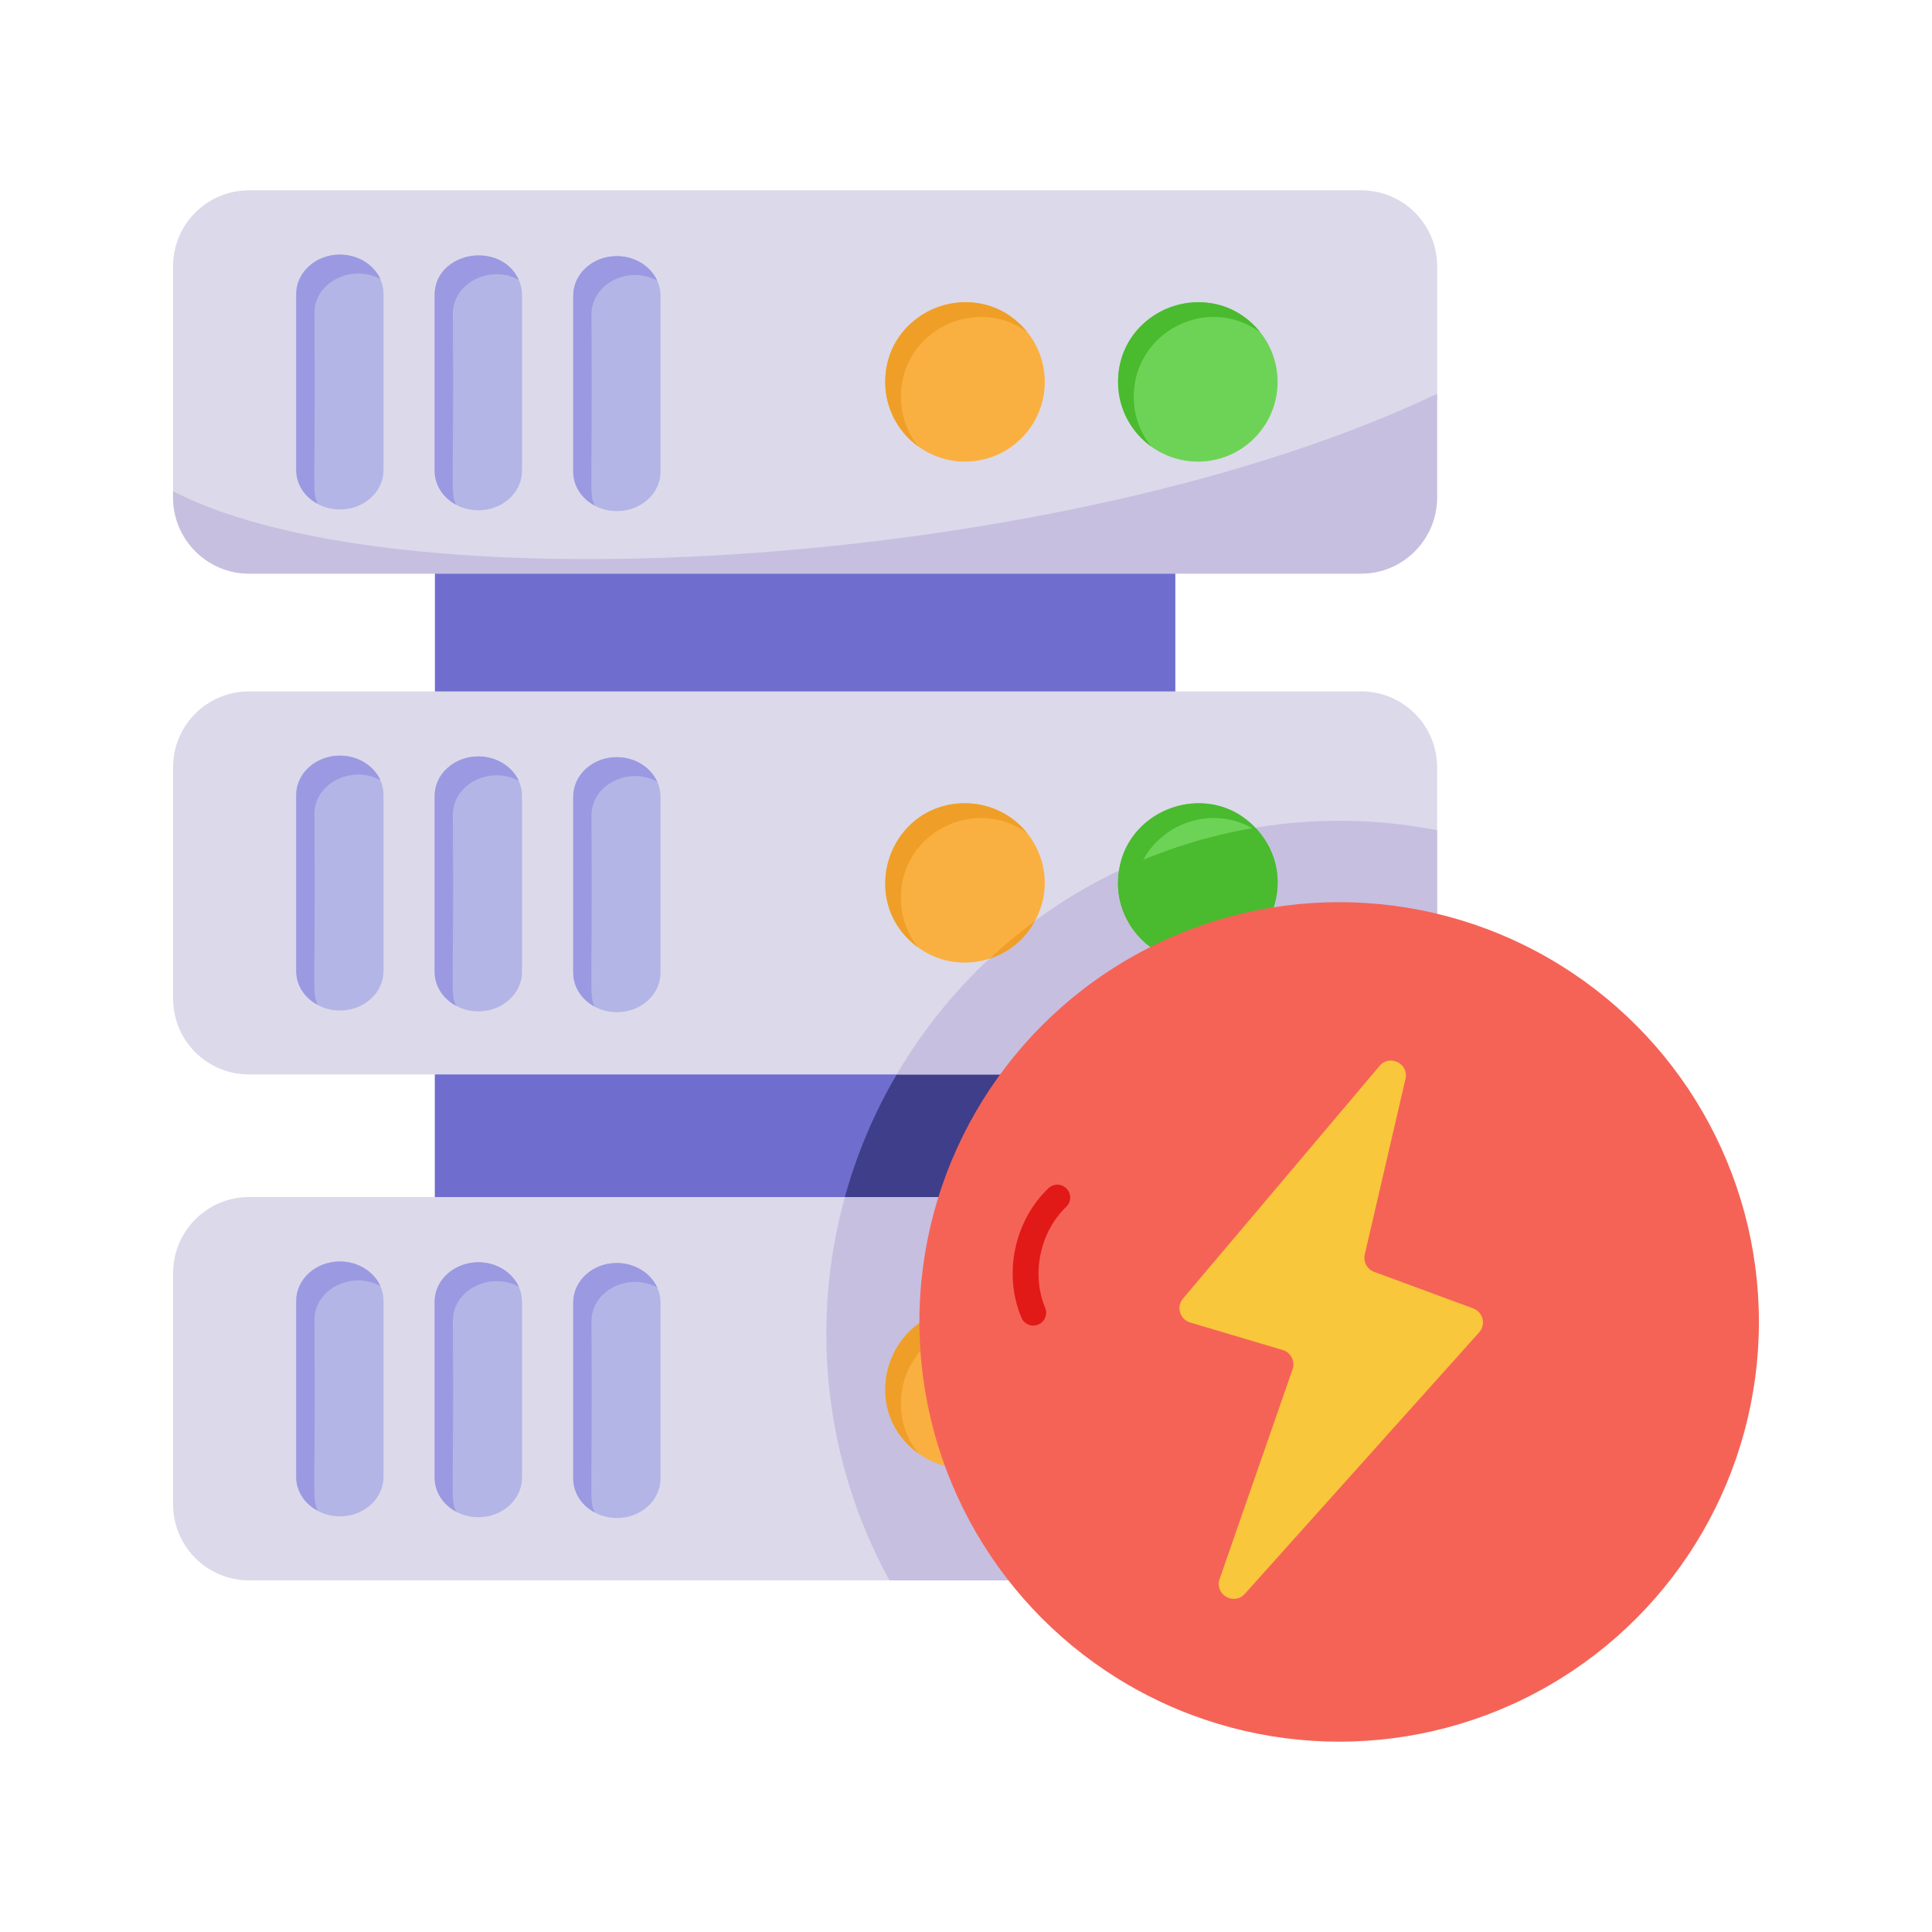 <svg xmlns="http://www.w3.org/2000/svg" id="Layer_1" height="512" viewBox="0 0 75 75" width="512"><g id="Fast_Server"><g><g><g><path d="m16.883 19.712h28.743v9.627h-28.743z" fill="#6f6ecf"></path></g></g><g><path d="m16.879 40.67h28.74v9.63h-28.74z" fill="#6f6ecf"></path></g><g><path d="m45.618 40.67v9.63h-13.48c.26-3.55 1.45-6.85 3.33-9.63z" fill="#3f3e8a"></path></g><g><path d="m55.789 29.79v8.97c0 1.63-1.32 2.95-2.95 2.95h-43.17c-1.64 0-2.95-1.32-2.95-2.95v-8.97c0-1.63 1.31-2.95 2.95-2.95h43.17c1.63 0 2.95 1.32 2.95 2.95z" fill="#dcd9ea"></path></g><g><g><path d="m13.193 39.228c-.934 0-1.695-.686-1.695-1.529v-6.839c0-.843.76-1.529 1.695-1.529.934 0 1.695.686 1.695 1.529v6.839c-0.0.843-.76 1.529-1.695 1.529z" fill="#b3b5e6"></path></g><g><path d="m18.569 39.261c-.934 0-1.695-.686-1.695-1.529v-6.839c0-.843.76-1.529 1.695-1.529.935 0 1.695.686 1.695 1.529v6.839c0 .843-.76 1.529-1.695 1.529z" fill="#b3b5e6"></path></g><g><path d="m23.946 39.293c-.934 0-1.695-.686-1.695-1.529v-6.839c0-.843.76-1.529 1.695-1.529.934 0 1.695.686 1.695 1.529v6.839c0 .843-.76 1.529-1.695 1.529z" fill="#b3b5e6"></path></g></g><g><g><path d="m14.768 30.288c-1.094-.608-2.562.111-2.562 1.305.047 7.142-.103 6.871.124 7.411-.495-.257-.829-.743-.829-1.305v-6.84c0-.838.762-1.524 1.695-1.524.705-0 1.315.391 1.572.953z" fill="#9a99e1"></path></g><g><path d="m20.141 30.317c-1.093-.607-2.562.107-2.562 1.315.047 7.125-.103 6.871.124 7.411-.495-.267-.829-.753-.829-1.315v-6.84c0-.838.762-1.524 1.696-1.524.705-0 1.314.391 1.572.953z" fill="#9a99e1"></path></g><g><path d="m25.513 30.346c-1.081-.601-2.553.093-2.553 1.315.046 7.055-.102 6.903.124 7.411-.495-.257-.829-.753-.829-1.305v-6.84c0-.848.752-1.534 1.686-1.534.705 0 1.315.391 1.572.953z" fill="#9a99e1"></path></g></g><g><g><path d="m55.79 10.339v8.964c0 1.633-1.318 2.961-2.951 2.961h-43.169c-1.633 0-2.951-1.328-2.951-2.961v-8.964c0-1.633 1.318-2.951 2.951-2.951h43.169c1.633 0 2.951 1.318 2.951 2.951z" fill="#dcd9ea"></path></g><g><path d="m55.787 15.286v4.02c0 1.629-1.315 2.963-2.944 2.963h-43.172c-1.638 0-2.953-1.334-2.953-2.963v-.238c8.957 4.652 34.848 2.999 49.068-3.782z" fill="#c6bfe0"></path></g><g><g><path d="m13.193 19.778c-.934 0-1.695-.686-1.695-1.529v-6.839c0-.843.76-1.529 1.695-1.529.934 0 1.695.686 1.695 1.529v6.839c-0.0.843-.76 1.529-1.695 1.529z" fill="#b3b5e6"></path></g><g><path d="m18.569 19.81c-.934 0-1.695-.686-1.695-1.529v-6.839c0-.843.76-1.529 1.695-1.529.935 0 1.695.686 1.695 1.529v6.839c0 .843-.76 1.529-1.695 1.529z" fill="#b3b5e6"></path></g><g><path d="m23.946 19.842c-.934 0-1.695-.686-1.695-1.529v-6.839c0-.843.76-1.529 1.695-1.529.934 0 1.695.686 1.695 1.529v6.839c0 .843-.76 1.529-1.695 1.529z" fill="#b3b5e6"></path></g></g><g><g><path d="m14.768 10.838c-1.094-.608-2.562.111-2.562 1.305.047 7.142-.103 6.871.124 7.411-.495-.257-.829-.743-.829-1.305v-6.84c0-.838.762-1.524 1.695-1.524.705 0 1.315.391 1.572.953z" fill="#9a99e1"></path></g><g><path d="m20.141 10.866c-1.093-.607-2.562.107-2.562 1.315.047 7.125-.103 6.871.124 7.411-.495-.267-.829-.753-.829-1.315v-6.84c0-1.654 2.555-2.127 3.267-.572z" fill="#9a99e1"></path></g><g><path d="m25.513 10.895c-1.081-.601-2.553.093-2.553 1.315.046 7.055-.102 6.903.124 7.411-.495-.257-.829-.753-.829-1.305v-6.84c0-.848.752-1.534 1.686-1.534.705 0 1.315.391 1.572.953z" fill="#9a99e1"></path></g></g><g><g><circle cx="37.463" cy="14.825" fill="#fab041" r="3.095"></circle></g><g><circle cx="46.501" cy="14.825" fill="#6dd356" r="3.095"></circle></g></g><g><g><path d="m39.879 12.895c-1.983-1.458-4.906-.063-4.906 2.505 0 .734.248 1.4.676 1.934-.781-.562-1.286-1.477-1.286-2.505-0-2.909 3.696-4.216 5.516-1.934z" fill="#ef9f27"></path></g><g><path d="m48.918 12.895c-2.044-1.477-4.906-.018-4.906 2.505 0 .734.248 1.4.676 1.934-.781-.562-1.286-1.477-1.286-2.505 0-2.908 3.696-4.216 5.515-1.934z" fill="#4aba2f"></path></g></g></g><g><path d="m55.789 49.43v8.96c0 1.63-1.32 2.96-2.95 2.96h-43.17c-1.64 0-2.95-1.33-2.95-2.96v-8.96c0-1.63 1.31-2.96 2.95-2.96h43.17c1.63 0 2.95 1.33 2.95 2.96z" fill="#dcd9ea"></path></g><g><path d="m55.789 32.23v6.53c0 1.63-1.32 2.95-2.95 2.95h-18.03c4.341-7.389 12.8-11.076 20.98-9.48z" fill="#c6bfe0"></path></g><g><path d="m55.789 49.43v8.96c0 1.63-1.32 2.96-2.95 2.96h-18.31c-2.568-4.674-3.07-10.06-1.73-14.88h20.04c1.63 0 2.95 1.33 2.95 2.96z" fill="#c6bfe0"></path></g><g><g><path d="m13.193 58.865c-.934 0-1.695-.686-1.695-1.529v-6.839c0-.843.76-1.529 1.695-1.529.934 0 1.695.686 1.695 1.529v6.839c-0.0.843-.76 1.529-1.695 1.529z" fill="#b3b5e6"></path></g><g><path d="m18.569 58.898c-.934 0-1.695-.686-1.695-1.529v-6.839c0-.843.76-1.529 1.695-1.529.935 0 1.695.686 1.695 1.529v6.839c0 .843-.76 1.529-1.695 1.529z" fill="#b3b5e6"></path></g><g><path d="m23.946 58.93c-.934 0-1.695-.686-1.695-1.529v-6.839c0-.843.76-1.529 1.695-1.529.934 0 1.695.686 1.695 1.529v6.839c0 .843-.76 1.529-1.695 1.529z" fill="#b3b5e6"></path></g></g><g><g><path d="m14.768 49.925c-1.094-.608-2.562.111-2.562 1.305.047 7.142-.103 6.871.124 7.411-.495-.257-.829-.743-.829-1.305v-6.84c0-.838.762-1.524 1.695-1.524.705 0 1.315.391 1.572.953z" fill="#9a99e1"></path></g><g><path d="m20.141 49.954c-1.093-.607-2.562.107-2.562 1.315.047 7.125-.103 6.871.124 7.411-.495-.267-.829-.753-.829-1.315v-6.84c0-.838.762-1.524 1.696-1.524.705 0 1.314.391 1.572.953z" fill="#9a99e1"></path></g><g><path d="m25.513 49.982c-1.081-.601-2.553.093-2.553 1.315.046 7.055-.102 6.903.124 7.411-.495-.257-.829-.753-.829-1.305v-6.84c0-.848.752-1.534 1.686-1.534.705 0 1.315.391 1.572.953z" fill="#9a99e1"></path></g></g><g><g><path d="m40.178 35.75c-.01 0-.01.01-.01.01-.36.68-.99 1.21-1.74 1.45-2.088.674-4.06-.898-4.06-2.93 0-1.71 1.38-3.1 3.09-3.1 2.337 0 3.845 2.507 2.72 4.57z" fill="#fab041"></path></g><g><path d="m46.499 37.37c-1.71 0-3.09-1.39-3.09-3.09 0-2.828 3.439-4.131 5.32-2.15 1.889 1.959.501 5.24-2.23 5.24z" fill="#6dd356"></path></g><g><path d="m38.428 37.21c.55-.52 1.13-1 1.74-1.45-.36.68-.99 1.21-1.74 1.45z" fill="#ef9f27"></path></g><g><path d="m46.499 37.37c-1.959 0-3.382-1.812-3.05-3.58 1.65-.78 3.42-1.35 5.28-1.66 1.889 1.959.501 5.24-2.23 5.24z" fill="#4aba2f"></path></g></g><g><g><path d="m39.879 32.346c-1.983-1.458-4.906-.063-4.906 2.505 0 .734.248 1.4.676 1.934-2.426-1.745-1.193-5.601 1.81-5.601.981 0 1.858.457 2.42 1.162z" fill="#ef9f27"></path></g><g><g><path d="m40.178 55.386c-.01 0-.01.01-.01.01-.36.68-.99 1.21-1.74 1.45-2.088.674-4.06-.898-4.06-2.93 0-1.71 1.38-3.1 3.09-3.1 2.337-0 3.845 2.507 2.72 4.57z" fill="#fab041"></path></g><g><path d="m39.879 51.982c-1.983-1.458-4.906-.063-4.906 2.505 0 .734.248 1.4.676 1.934-2.426-1.745-1.193-5.601 1.81-5.601.981 0 1.858.457 2.42 1.162z" fill="#ef9f27"></path></g></g><g><path d="m48.918 32.346c-2.044-1.477-4.906-.018-4.906 2.505 0 .734.248 1.4.676 1.934-.781-.562-1.286-1.477-1.286-2.505 0-2.908 3.696-4.216 5.515-1.934z" fill="#4aba2f"></path></g></g><g><g><circle cx="51.986" cy="51.317" fill="#f56357" r="16.295"></circle></g><g><path d="m53.554 41.38-7.63 9.031c-.27.319-.123.809.278.928 1.198.354 2.395.713 3.593 1.069.317.094.491.434.383.746l-2.832 8.141c-.208.598.557 1.049.979.577l9.095-10.149c.273-.305.153-.789-.231-.931l-3.845-1.419c-.274-.101-.43-.39-.364-.675l1.581-6.815c.138-.593-.615-.97-1.008-.505z" fill="#f8c73b"></path></g><g><path d="m39.651 51.152c-.711-1.692-.279-3.759 1.05-5.026.199-.189.516-.184.707.018.19.199.183.516-.018.707-1.019.971-1.362 2.617-.817 3.915.107.254-.013.547-.268.654-.251.106-.547-.01-.654-.268z" fill="#e11a17"></path></g></g></g></g></svg>